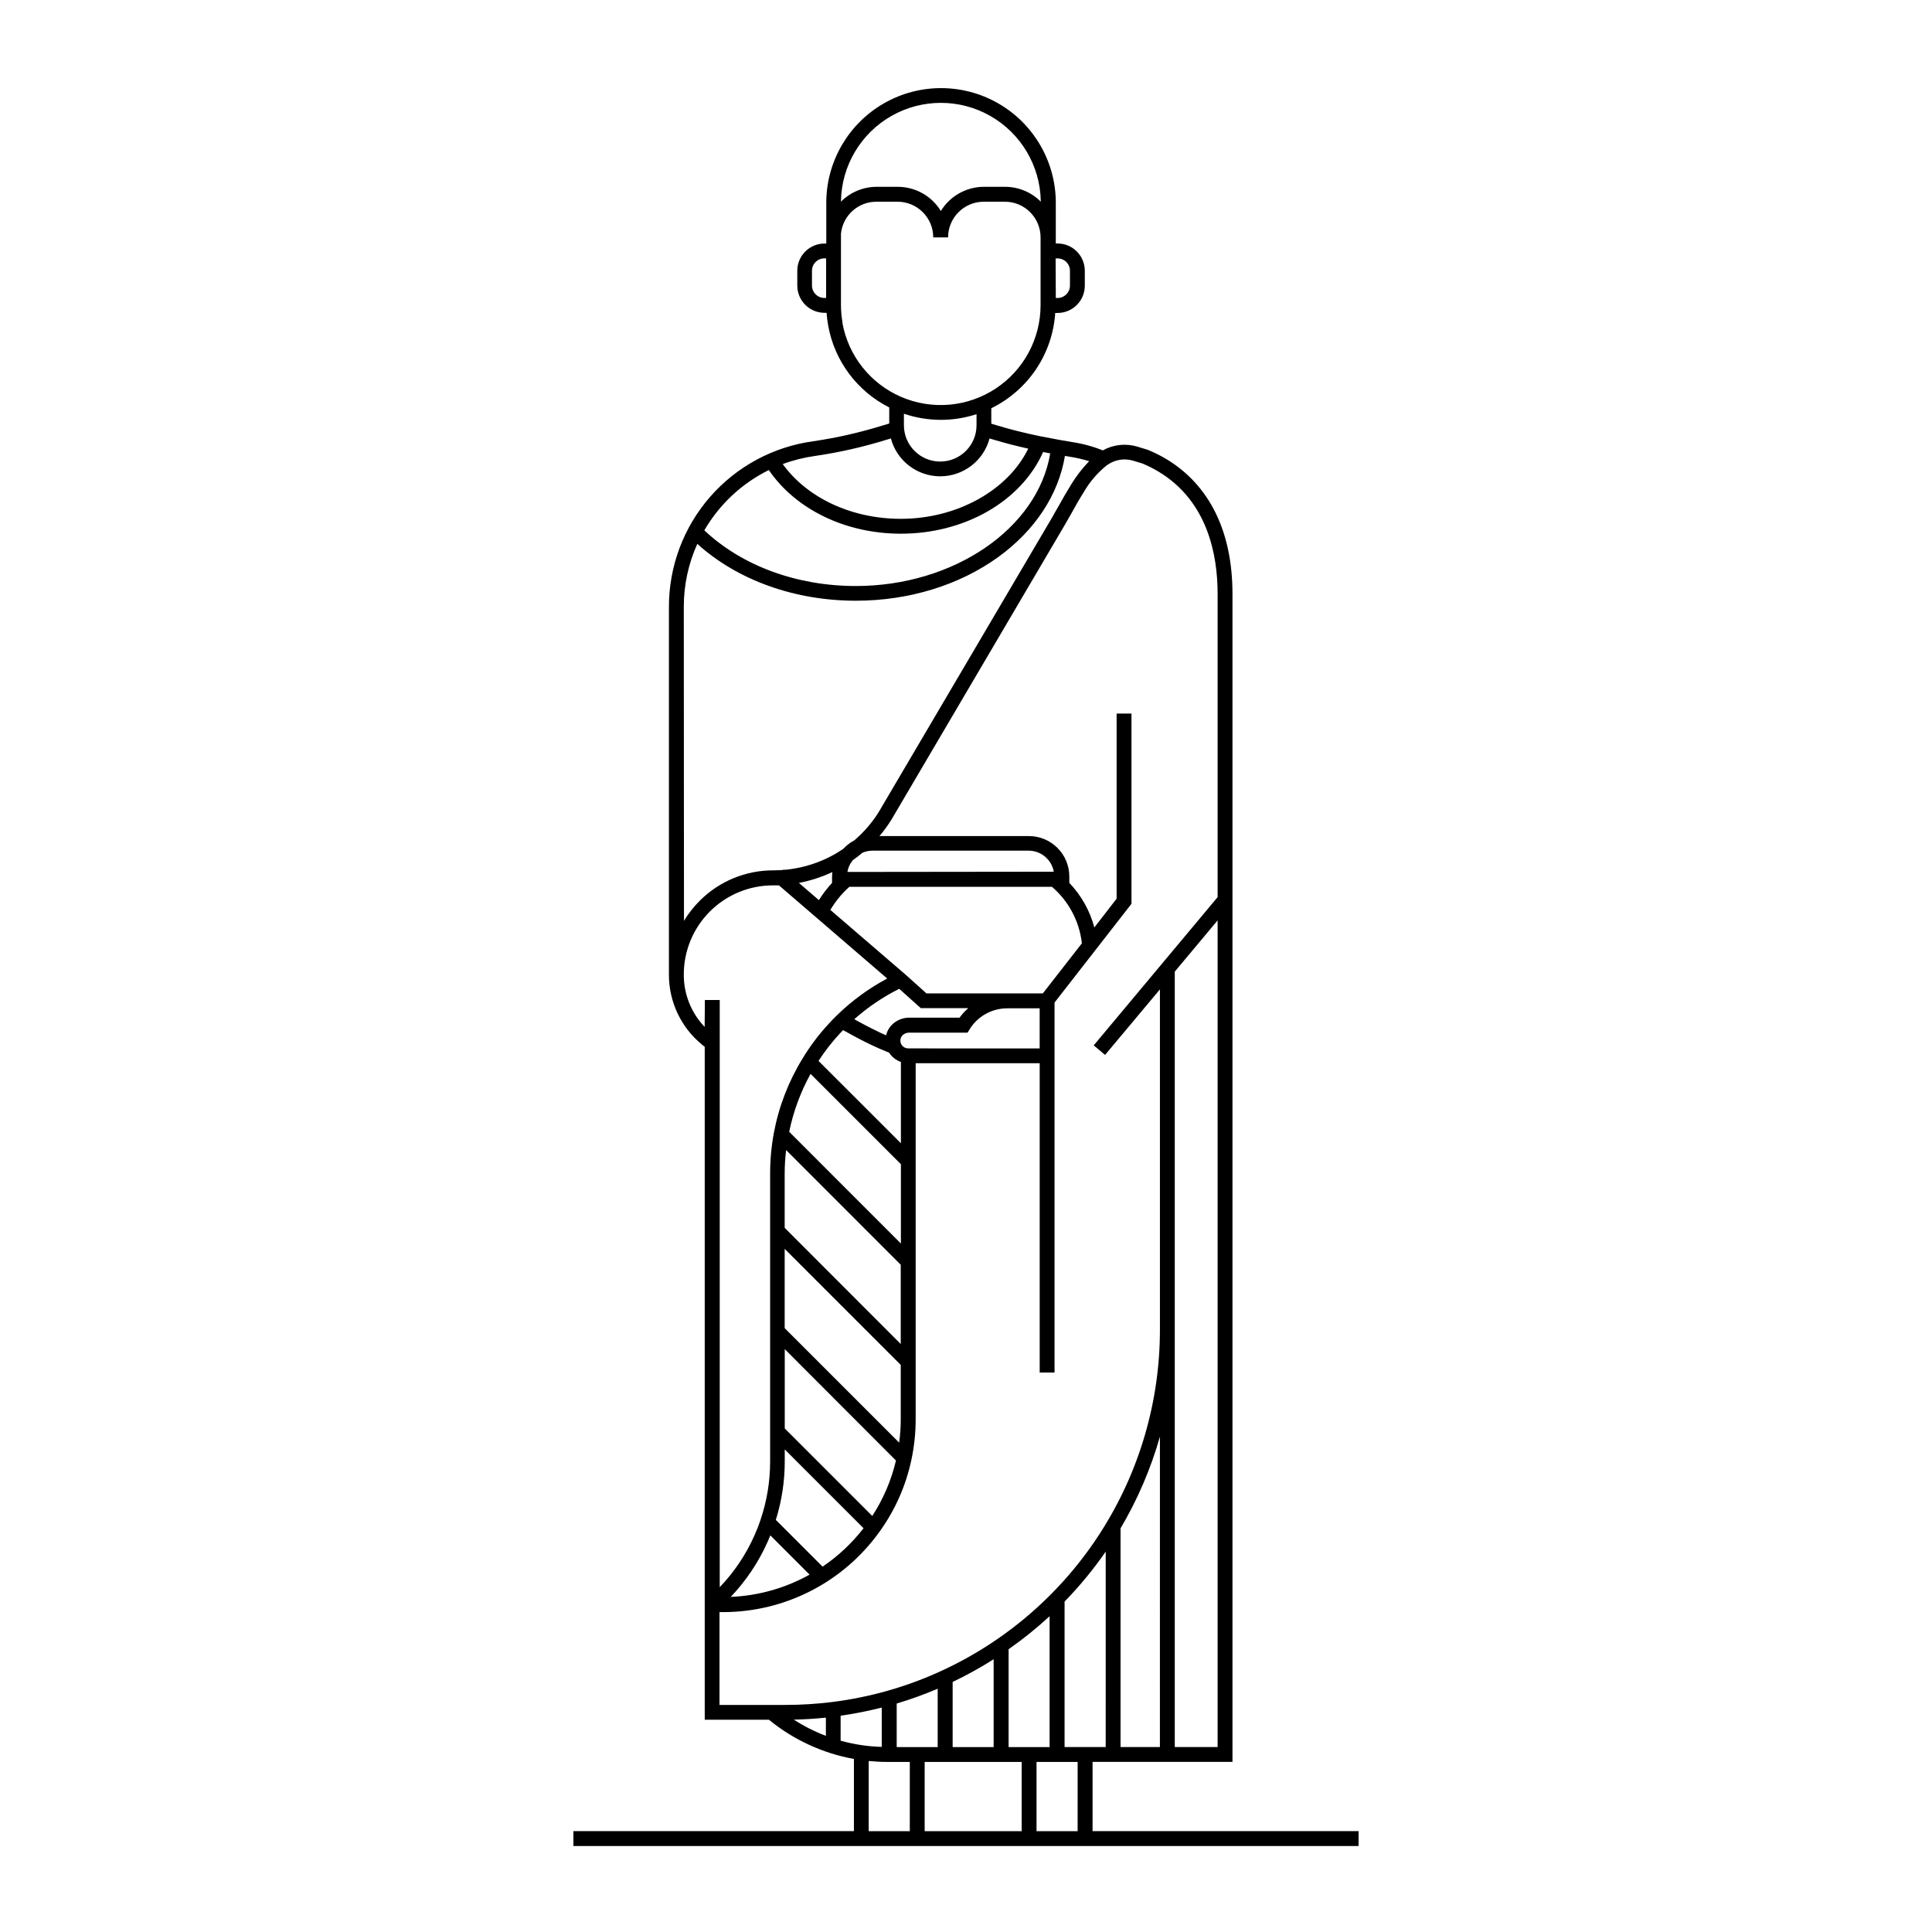 <?xml version="1.0" encoding="UTF-8"?>
<!-- Uploaded to: SVG Repo, www.svgrepo.com, Generator: SVG Repo Mixer Tools -->
<svg fill="#000000" width="800px" height="800px" version="1.1" viewBox="144 144 512 512" xmlns="http://www.w3.org/2000/svg">
 <path d="m433.54 629.27v-18.352h37.078v-309.53c0-16.512-6.09-28.879-17.605-35.777-1.539-0.914-3.144-1.711-4.801-2.391l-2.766-0.848c-3.07-0.934-6.387-0.578-9.191 0.984-2.641-1.059-5.398-1.805-8.215-2.215-1.055-0.168-2.117-0.355-3.18-0.551-1.566-0.285-3.406-0.629-5.227-0.984-4.113-0.855-7.773-1.77-11.219-2.812l-1.711-0.512v-4.094h0.004c4.793-2.348 8.887-5.918 11.863-10.348 2.973-4.434 4.727-9.574 5.078-14.902h0.551c1.934 0.016 3.793-0.742 5.16-2.109 1.371-1.363 2.133-3.219 2.125-5.152v-3.938c-0.008-3.981-3.234-7.207-7.215-7.211h-0.473v-11.305c-0.191-10.734-6.031-20.574-15.359-25.887-9.332-5.312-20.77-5.312-30.102 0-9.328 5.312-15.168 15.152-15.359 25.887v11.316h-0.473c-3.981 0.004-7.207 3.231-7.211 7.211v3.938c0.004 3.981 3.231 7.207 7.211 7.211h0.551c0.074 1.121 0.215 2.238 0.414 3.348 1.676 9.383 7.672 17.434 16.188 21.727v4.269l-1.703 0.5c-6.019 1.871-12.176 3.273-18.41 4.191-10.598 1.441-20.316 6.672-27.352 14.727-7.035 8.055-10.914 18.387-10.918 29.082v97.566c-0.012 7.137 3.168 13.902 8.672 18.449l0.816 0.68v178.31h17.012c6.504 5.32 14.254 8.898 22.523 10.391v19.129h-74.34v3.938h208.08v-3.938zm-9.789-416.79h0.473c0.875-0.012 1.723 0.328 2.348 0.941 0.625 0.617 0.977 1.457 0.977 2.336v3.938c-0.004 1.805-1.469 3.269-3.277 3.273h-0.473zm-60.824 10.48h-0.473c-1.805-0.004-3.269-1.469-3.273-3.277v-3.938c0-1.809 1.465-3.273 3.273-3.273h0.473zm74.094 384.03h-10.898v-38.555c3.996-4.102 7.641-8.535 10.902-13.242zm14.367 0h-10.43v-57.969c4.508-7.617 8.012-15.781 10.434-24.293zm15.293 0h-11.355v-205.5l11.355-13.578zm-99.816-409.76c0.18-9.34 5.266-17.891 13.383-22.508s18.066-4.617 26.184 0c8.117 4.617 13.203 13.168 13.383 22.508v0.215c-2.504-2.519-5.906-3.934-9.457-3.938h-5.598c-4.664 0.004-8.992 2.43-11.426 6.406-2.43-3.977-6.754-6.402-11.414-6.406h-5.598c-3.551 0.004-6.953 1.418-9.457 3.938zm0.422 32.305c-0.273-1.52-0.414-3.062-0.422-4.606v-18.008-0.984c0.484-4.828 4.555-8.496 9.406-8.48h5.602c5.215 0.008 9.438 4.238 9.445 9.453h3.938-0.004c0.008-5.219 4.238-9.449 9.457-9.453h5.602c5.219 0.004 9.449 4.234 9.453 9.453v18.008c-0.012 8.898-4.496 17.191-11.93 22.078-7.434 4.883-16.824 5.711-24.996 2.195s-14.031-10.902-15.598-19.656zm35.504 24.207v2.953-0.004c0 5.316-4.309 9.625-9.625 9.625-5.312 0-9.621-4.309-9.621-9.625v-3.051c6.234 2.125 12.988 2.168 19.246 0.121zm-42.766 11.09v-0.004c6.438-0.941 12.789-2.383 19.004-4.316l1.062-0.316c1.586 5.918 6.949 10.031 13.074 10.031 6.129 0 11.492-4.113 13.078-10.031l1.062 0.316c2.875 0.867 5.902 1.652 9.191 2.383-5.383 11.051-18.883 18.598-33.75 18.598-13.047 0-24.809-5.512-31.312-14.504v-0.004c2.777-1.031 5.656-1.754 8.59-2.156zm-12.281 3.738c7.133 10.441 20.348 16.867 35 16.867 17.004 0 31.91-8.648 37.695-21.648l1.879 0.363c-3.297 19.848-25.484 35.148-51.523 35.148-15.676 0-30.199-5.371-40.148-14.762h0.008c4.004-6.887 9.949-12.441 17.09-15.969zm-22.531 36.18c0.004-5.731 1.223-11.395 3.582-16.617 10.629 9.605 25.77 15.066 42.027 15.066 14.031 0 27.434-4.121 37.746-11.59 9.73-7.055 15.941-16.5 17.652-26.793l1.219 0.215v-0.004c1.758 0.273 3.496 0.672 5.195 1.191-1.805 1.875-3.402 3.945-4.762 6.168-1.219 1.969-2.332 3.938-3.305 5.676-0.582 0.984-1.121 1.969-1.633 2.883l-46.023 78.188v0.004c-1.77 2.84-3.961 5.391-6.504 7.566-1.105 0.586-2.106 1.355-2.953 2.273l-0.414 0.266c-0.648 0.434-1.34 0.855-2.035 1.25-3.769 2.098-7.918 3.438-12.203 3.938l-0.984 0.09-0.129-0.109-0.109 0.129-0.543 0.051c-0.66 0-1.34 0.07-2.098 0.07l0.008-0.004c-7.328-0.023-14.363 2.883-19.535 8.078-1.59 1.59-2.984 3.367-4.152 5.293zm54.406 118.21v0.004c0.734 1.148 1.836 2.016 3.129 2.457v21.559l-21.836-21.824c1.684-2.598 3.59-5.043 5.695-7.309 0.254-0.285 0.551-0.57 0.816-0.855l2.293 1.258h0.004c3.188 1.781 6.484 3.356 9.879 4.715zm-9.219-8.855h-0.004c3.598-3.195 7.602-5.906 11.906-8.059l5.719 5.125h12.574v0.004c-0.855 0.754-1.633 1.598-2.312 2.519h-13.363c-1.34 0.004-2.644 0.426-3.738 1.199-1.188 0.832-2.027 2.07-2.359 3.484-1.969-0.867-4.379-2.066-7.262-3.621zm-11.582 14.496 23.93 23.93v21.02l-29.598-29.609h-0.004c1.098-5.363 3.004-10.527 5.648-15.32zm23.465 97.711-30.336-30.336v-21.02l30.762 30.762v14.426c-0.004 2.062-0.145 4.125-0.426 6.168zm-30.336-56.926v-14.277c0.004-2.113 0.133-4.227 0.383-6.324l30.375 30.387v21.008zm-4.488 83.141c0.246-0.543 0.461-1.082 0.688-1.633l10.402 10.402v-0.004c-6.406 3.578-13.566 5.602-20.898 5.906 4.09-4.293 7.406-9.254 9.809-14.672zm14.535 6.652-12.387-12.387v-0.004c1.562-5.004 2.359-10.215 2.359-15.457v-3.219l20.883 20.883c-3.055 3.949-6.719 7.387-10.855 10.184zm13.164-13.43-23.191-23.191v-21.023l29.473 29.52c-1.227 5.227-3.352 10.195-6.277 14.691zm9.535-123.91v-0.004c-0.824 0.004-1.574-0.477-1.918-1.23-0.129-0.312-0.184-0.648-0.168-0.984 0.043-0.598 0.355-1.145 0.848-1.484 0.43-0.305 0.941-0.469 1.465-0.473h15.5l0.562-0.926c2.137-3.43 5.894-5.516 9.938-5.519h8.602v10.637zm26.234-14.574-21.41-0.004-5.578-5.008-19.887-17.113c1.359-2.285 3.062-4.356 5.047-6.129h53.676c4.449 3.809 7.285 9.164 7.934 14.984l-10.344 13.266zm-49.91-24.719-5.301-4.559c3.059-0.586 6.035-1.551 8.855-2.875-0.043 0.387-0.066 0.773-0.07 1.164v1.711c-1.305 1.402-2.473 2.926-3.481 4.555zm7.559-7.469v-0.004c0.176-1.078 0.625-2.094 1.301-2.949l0.059-0.09 0.051-0.07c0.926-0.641 1.762-1.277 2.547-1.969v0.004c0.859-0.375 1.789-0.566 2.727-0.562h41.328c3.281 0 6.09 2.352 6.672 5.578zm-37.836 41.082 0.004-0.004c-3.562-3.723-5.543-8.68-5.531-13.832-0.02-6.289 2.469-12.324 6.918-16.77 4.445-4.445 10.48-6.934 16.766-6.918h1.535l28.684 24.688v0.004c-4.922 2.621-9.441 5.934-13.422 9.84-0.688 0.668-1.359 1.359-1.969 2.035-2.637 2.828-4.981 5.922-6.984 9.23-3.754 6.082-6.352 12.801-7.664 19.828-0.664 3.57-0.992 7.191-0.984 10.824v76.25c0 5.234-0.852 10.43-2.531 15.391-0.469 1.426-1.016 2.828-1.633 4.199-2.246 5.066-5.356 9.699-9.191 13.699v-155.61h-3.938zm32.129 187.87v-0.004c-2.977-1.133-5.824-2.574-8.5-4.301 2.824-0.059 5.668-0.234 8.5-0.531zm-10.824-8.195-17.367-0.004v-24.602h0.914c16.434 0.008 31.859-7.902 41.449-21.246 4.144-5.719 7.039-12.246 8.5-19.156 0.742-3.508 1.121-7.082 1.121-10.668v-94.387h32.867v81.969h3.938v-98.047l20.387-26.176v-50.418h-3.938v49.062l-5.902 7.625c-1.18-4.43-3.461-8.492-6.633-11.809v-1.711c-0.004-2.844-1.141-5.57-3.16-7.578-2.016-2.008-4.75-3.129-7.594-3.117h-39.559c1.168-1.379 2.234-2.844 3.188-4.379l46.043-78.277c0.531-0.906 1.094-1.91 1.684-2.953 0.984-1.801 2.035-3.66 3.199-5.492l-0.004 0.004c1.598-2.777 3.703-5.231 6.211-7.223l0.168-0.098v-0.004c1.98-1.363 4.481-1.75 6.777-1.043l2.469 0.746 0.004 0.004c1.441 0.609 2.836 1.312 4.18 2.113 12.969 7.773 15.695 21.902 15.695 32.402v80.383l-32.836 39.285 3.012 2.527 14.535-17.367v90.312c-0.016 18.977-5.457 37.551-15.688 53.531-10.227 15.984-24.812 28.707-42.035 36.672-4.695 2.18-9.555 3.977-14.535 5.383-4.766 1.344-9.629 2.332-14.543 2.953-4.152 0.516-8.332 0.777-12.516 0.777zm70.109-23.539v34.707l-10.863-0.004v-25.93c3.824-2.676 7.465-5.609 10.895-8.777zm-14.828 11.414v23.293l-10.863-0.004v-17.262c3.75-1.789 7.387-3.801 10.895-6.031zm-14.828 7.812v15.477h-10.863v-11.543c3.703-1.105 7.34-2.418 10.895-3.938zm-25.723 13.777v-6.617c3.668-0.527 7.305-1.246 10.895-2.152v10.422-0.004c-3.676-0.098-7.324-0.648-10.863-1.633zm18.332 23.984h-10.891v-18.598c1.586 0.156 3.168 0.246 4.762 0.246h6.129zm29.648 0h-25.711v-18.352h25.711zm14.828 0h-10.891v-18.352h10.895z"/>
</svg>